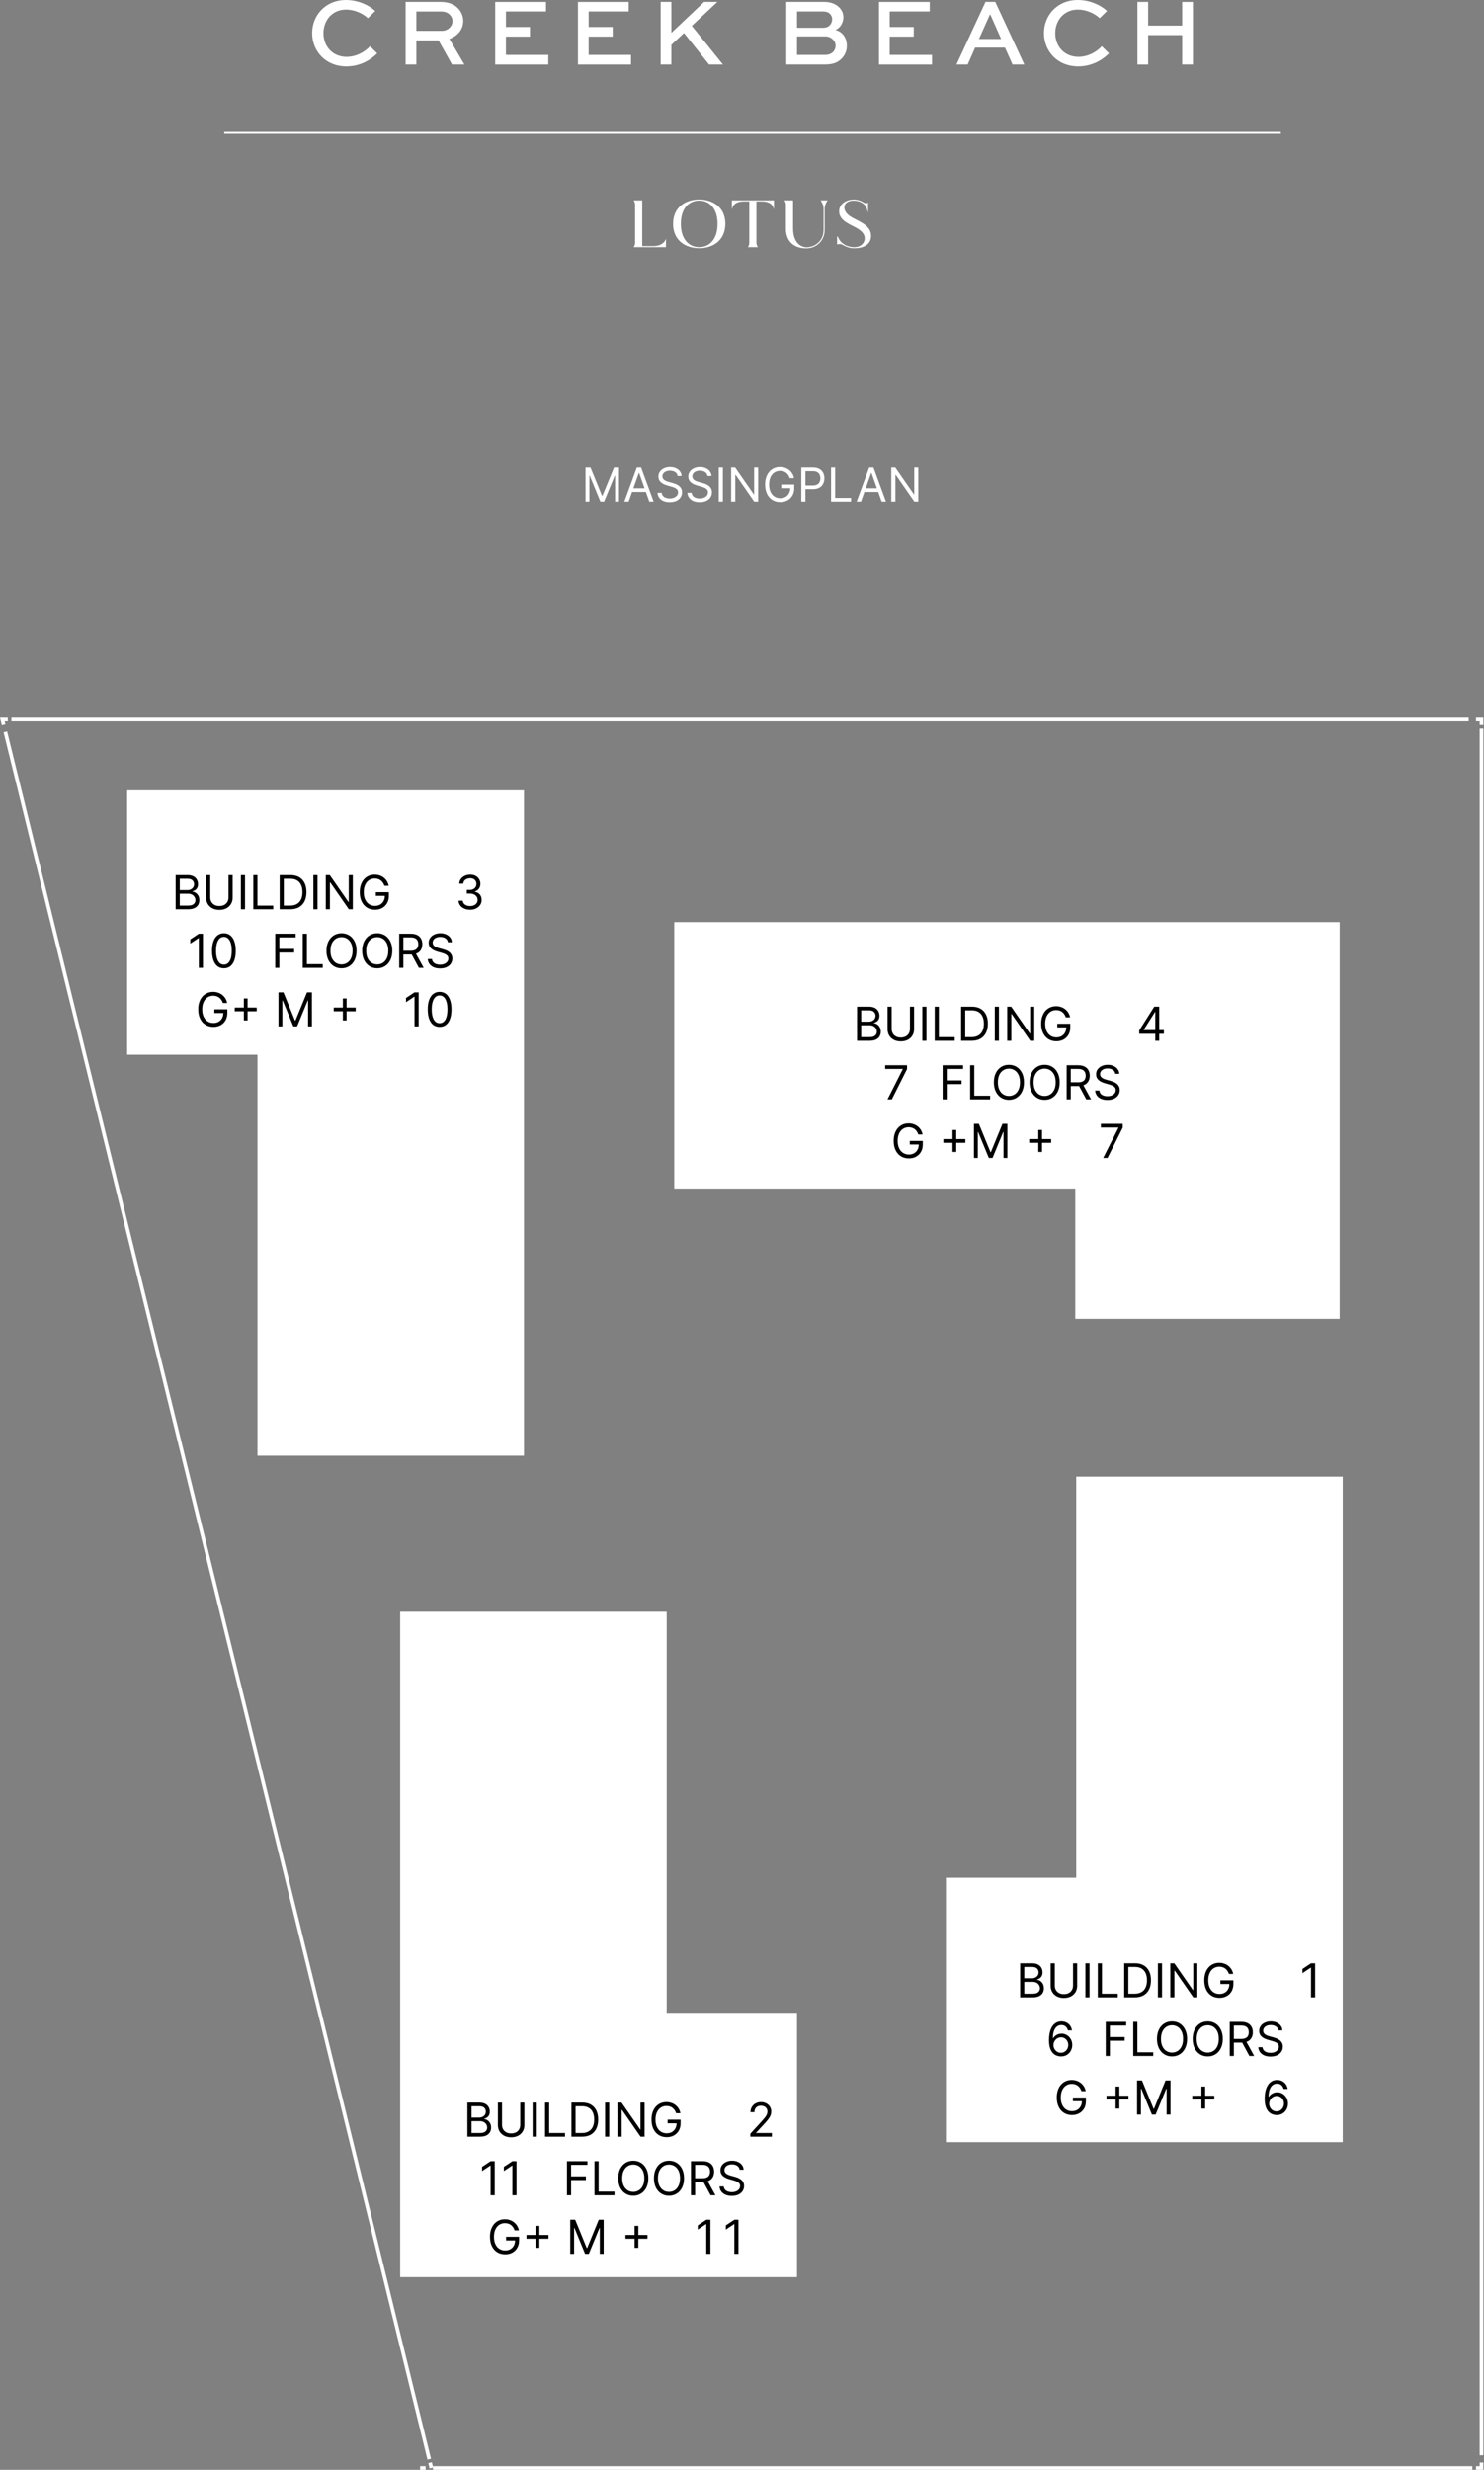 <svg xmlns="http://www.w3.org/2000/svg" width="1266" height="2107" viewBox="0 0 1266 2107" fill="none"><rect x="0" y="0" width="1266" height="2107" fill="#808080" stroke="none"/><g clip-path="url(#clip0_278_14)"><path d="M1145.48 1259.78V1827.47H806.961V1601.91H918.121V1259.78H1145.48Z" fill="white"></path><path d="M341.391 1374.98V1942.66H679.901V1717.11H568.751V1374.98H341.391Z" fill="white"></path><path d="M446.989 1241.89V674.211H108.469V899.761H219.619V1241.89H446.989Z" fill="white"></path><path d="M575.18 786.609H1142.86V1125.12H917.31V1013.97H575.18V786.609Z" fill="white"></path><path d="M369.32 2105.44H1256.04" stroke="white" stroke-width="3.11"></path><path d="M1263.84 2094.57V621.48" stroke="white" stroke-width="3.11"></path><path d="M1252.94 613.711H9.773" stroke="white" stroke-width="3.11"></path><path d="M4.57 624.262L366.17 2097.91" stroke="white" stroke-width="3.11"></path><path d="M366.907 2100.92L368.017 2105.44M6.647 613.711H1.977L3.087 618.231M1263.84 618.371V613.711H1259.17M1259.17 2105.44H1263.85V2100.78M358.387 2105.44H363.067" stroke="white" stroke-width="3.11"></path><path d="M398.726 1822.8V1793.71H408.896C410.923 1793.71 412.594 1794.06 413.911 1794.76C415.227 1795.45 416.207 1796.39 416.851 1797.56C417.495 1798.72 417.817 1800.02 417.817 1801.44C417.817 1802.69 417.594 1803.72 417.149 1804.53C416.714 1805.35 416.136 1805.99 415.416 1806.47C414.706 1806.94 413.934 1807.29 413.101 1807.52V1807.8C413.991 1807.86 414.886 1808.17 415.786 1808.74C416.685 1809.31 417.438 1810.12 418.044 1811.18C418.65 1812.24 418.953 1813.54 418.953 1815.07C418.953 1816.53 418.622 1817.84 417.959 1819.01C417.296 1820.17 416.25 1821.1 414.82 1821.78C413.39 1822.46 411.529 1822.8 409.237 1822.8H398.726ZM402.249 1819.68H409.237C411.538 1819.68 413.172 1819.23 414.138 1818.34C415.113 1817.44 415.601 1816.35 415.601 1815.07C415.601 1814.09 415.35 1813.18 414.848 1812.35C414.346 1811.5 413.631 1810.83 412.703 1810.33C411.775 1809.82 410.677 1809.56 409.408 1809.56H402.249V1819.68ZM402.249 1806.49H408.783C409.843 1806.49 410.8 1806.29 411.652 1805.87C412.514 1805.45 413.196 1804.87 413.697 1804.11C414.209 1803.35 414.464 1802.46 414.464 1801.44C414.464 1800.16 414.019 1799.07 413.129 1798.18C412.239 1797.28 410.828 1796.83 408.896 1796.83H402.249V1806.49ZM443.832 1793.71H447.355V1812.97C447.355 1814.96 446.886 1816.74 445.949 1818.3C445.021 1819.85 443.709 1821.08 442.014 1821.98C440.319 1822.87 438.33 1823.31 436.048 1823.31C433.766 1823.31 431.777 1822.87 430.082 1821.98C428.387 1821.08 427.071 1819.85 426.134 1818.3C425.205 1816.74 424.741 1814.96 424.741 1812.97V1793.71H428.264V1812.69C428.264 1814.11 428.577 1815.37 429.202 1816.48C429.827 1817.58 430.717 1818.44 431.872 1819.08C433.037 1819.7 434.429 1820.02 436.048 1820.02C437.668 1820.02 439.06 1819.7 440.224 1819.08C441.389 1818.44 442.279 1817.58 442.895 1816.48C443.52 1815.37 443.832 1814.11 443.832 1812.69V1793.71ZM457.913 1793.71V1822.8H454.39V1793.71H457.913ZM464.976 1822.8V1793.71H468.499V1819.68H482.021V1822.8H464.976ZM496.453 1822.8H487.476V1793.71H496.851C499.673 1793.71 502.088 1794.29 504.095 1795.46C506.103 1796.61 507.642 1798.27 508.712 1800.44C509.782 1802.6 510.317 1805.19 510.317 1808.2C510.317 1811.23 509.777 1813.84 508.697 1816.03C507.618 1818.2 506.046 1819.88 503.982 1821.05C501.917 1822.22 499.408 1822.8 496.453 1822.8ZM490.999 1819.68H496.226C498.631 1819.68 500.625 1819.21 502.206 1818.28C503.787 1817.36 504.966 1816.03 505.743 1814.32C506.519 1812.61 506.908 1810.57 506.908 1808.2C506.908 1805.85 506.524 1803.83 505.757 1802.13C504.99 1800.43 503.844 1799.12 502.32 1798.21C500.795 1797.29 498.896 1796.83 496.624 1796.83H490.999V1819.68ZM519.749 1793.71V1822.8H516.226V1793.71H519.749ZM549.88 1793.71V1822.8H546.471L530.619 1799.96H530.335V1822.8H526.812V1793.71H530.221L546.13 1816.61H546.414V1793.71H549.88ZM576.815 1802.8C576.503 1801.84 576.091 1800.99 575.58 1800.23C575.078 1799.46 574.476 1798.81 573.776 1798.27C573.084 1797.73 572.298 1797.32 571.418 1797.03C570.537 1796.75 569.571 1796.61 568.52 1796.61C566.796 1796.61 565.229 1797.05 563.818 1797.94C562.407 1798.83 561.285 1800.14 560.452 1801.88C559.618 1803.61 559.202 1805.74 559.202 1808.26C559.202 1810.77 559.623 1812.9 560.466 1814.63C561.309 1816.37 562.45 1817.68 563.889 1818.57C565.329 1819.46 566.948 1819.9 568.747 1819.9C570.414 1819.9 571.882 1819.55 573.151 1818.84C574.429 1818.12 575.423 1817.1 576.134 1815.8C576.853 1814.48 577.213 1812.93 577.213 1811.15L578.293 1811.38H569.543V1808.26H580.622V1811.38C580.622 1813.78 580.111 1815.86 579.088 1817.63C578.075 1819.4 576.673 1820.77 574.884 1821.75C573.103 1822.72 571.058 1823.2 568.747 1823.2C566.171 1823.2 563.908 1822.59 561.957 1821.38C560.016 1820.17 558.501 1818.44 557.412 1816.21C556.332 1813.98 555.793 1811.32 555.793 1808.26C555.793 1805.95 556.1 1803.89 556.716 1802.05C557.341 1800.2 558.222 1798.63 559.358 1797.33C560.494 1796.03 561.839 1795.04 563.392 1794.35C564.945 1793.66 566.654 1793.31 568.52 1793.31C570.054 1793.31 571.484 1793.54 572.81 1794.01C574.145 1794.46 575.333 1795.11 576.375 1795.95C577.426 1796.79 578.302 1797.79 579.003 1798.95C579.704 1800.11 580.187 1801.39 580.452 1802.8H576.815Z" fill="black"></path><path d="M640.129 1822.8V1820.24L649.731 1809.73C650.858 1808.5 651.786 1807.43 652.515 1806.52C653.244 1805.6 653.784 1804.74 654.134 1803.94C654.494 1803.12 654.674 1802.27 654.674 1801.38C654.674 1800.36 654.428 1799.47 653.935 1798.72C653.452 1797.98 652.79 1797.4 651.947 1796.99C651.104 1796.58 650.157 1796.38 649.106 1796.38C647.988 1796.38 647.013 1796.61 646.18 1797.08C645.356 1797.53 644.717 1798.17 644.262 1798.99C643.817 1799.82 643.594 1800.78 643.594 1801.89H640.242C640.242 1800.19 640.635 1798.69 641.421 1797.4C642.207 1796.12 643.277 1795.11 644.631 1794.39C645.995 1793.67 647.524 1793.31 649.219 1793.31C650.924 1793.31 652.434 1793.67 653.751 1794.39C655.067 1795.11 656.099 1796.08 656.847 1797.3C657.595 1798.53 657.969 1799.88 657.969 1801.38C657.969 1802.45 657.775 1803.5 657.387 1804.52C657.008 1805.53 656.345 1806.66 655.398 1807.91C654.461 1809.15 653.159 1810.67 651.492 1812.46L644.958 1819.45V1819.68H658.481V1822.8H640.129Z" fill="black"></path><path d="M422.051 1843.69V1872.78H418.528V1847.38H418.358L411.256 1852.1V1848.52L418.528 1843.69H422.051ZM440.645 1843.69V1872.78H437.122V1847.38H436.952L429.849 1852.1V1848.52L437.122 1843.69H440.645Z" fill="black"></path><path d="M483.695 1872.78V1843.69H501.138V1846.82H487.217V1856.64H499.831V1859.77H487.217V1872.78H483.695ZM507.171 1872.78V1843.69H510.694V1869.66H524.217V1872.78H507.171ZM553.084 1858.24C553.084 1861.3 552.53 1863.96 551.422 1866.19C550.314 1868.43 548.794 1870.15 546.862 1871.36C544.93 1872.57 542.724 1873.18 540.243 1873.18C537.762 1873.18 535.555 1872.57 533.624 1871.36C531.692 1870.15 530.172 1868.43 529.064 1866.19C527.956 1863.96 527.402 1861.3 527.402 1858.24C527.402 1855.17 527.956 1852.52 529.064 1850.28C530.172 1848.05 531.692 1846.32 533.624 1845.11C535.555 1843.9 537.762 1843.29 540.243 1843.29C542.724 1843.29 544.93 1843.9 546.862 1845.11C548.794 1846.32 550.314 1848.05 551.422 1850.28C552.53 1852.52 553.084 1855.17 553.084 1858.24ZM549.675 1858.24C549.675 1855.72 549.253 1853.59 548.411 1851.86C547.577 1850.12 546.446 1848.81 545.016 1847.92C543.595 1847.03 542.004 1846.59 540.243 1846.59C538.482 1846.59 536.886 1847.03 535.456 1847.92C534.036 1848.81 532.904 1850.12 532.061 1851.86C531.228 1853.59 530.811 1855.72 530.811 1858.24C530.811 1860.75 531.228 1862.88 532.061 1864.61C532.904 1866.35 534.036 1867.66 535.456 1868.55C536.886 1869.44 538.482 1869.88 540.243 1869.88C542.004 1869.88 543.595 1869.44 545.016 1868.55C546.446 1867.66 547.577 1866.35 548.411 1864.61C549.253 1862.88 549.675 1860.75 549.675 1858.24ZM583.553 1858.24C583.553 1861.3 582.999 1863.96 581.891 1866.19C580.783 1868.43 579.263 1870.15 577.331 1871.36C575.399 1872.57 573.193 1873.18 570.712 1873.18C568.231 1873.18 566.024 1872.57 564.092 1871.36C562.161 1870.15 560.641 1868.43 559.533 1866.19C558.425 1863.96 557.871 1861.3 557.871 1858.24C557.871 1855.17 558.425 1852.52 559.533 1850.28C560.641 1848.05 562.161 1846.32 564.092 1845.11C566.024 1843.9 568.231 1843.29 570.712 1843.29C573.193 1843.29 575.399 1843.9 577.331 1845.11C579.263 1846.32 580.783 1848.05 581.891 1850.28C582.999 1852.52 583.553 1855.17 583.553 1858.24ZM580.143 1858.24C580.143 1855.72 579.722 1853.59 578.879 1851.86C578.046 1850.12 576.914 1848.81 575.484 1847.92C574.064 1847.03 572.473 1846.59 570.712 1846.59C568.95 1846.59 567.355 1847.03 565.925 1847.92C564.504 1848.81 563.373 1850.12 562.53 1851.86C561.696 1853.59 561.28 1855.72 561.28 1858.24C561.28 1860.75 561.696 1862.88 562.53 1864.61C563.373 1866.35 564.504 1867.66 565.925 1868.55C567.355 1869.44 568.95 1869.88 570.712 1869.88C572.473 1869.88 574.064 1869.44 575.484 1868.55C576.914 1867.66 578.046 1866.35 578.879 1864.61C579.722 1862.88 580.143 1860.75 580.143 1858.24ZM589.476 1872.78V1843.69H599.305C601.578 1843.69 603.444 1844.08 604.902 1844.86C606.36 1845.62 607.44 1846.68 608.141 1848.02C608.841 1849.37 609.192 1850.9 609.192 1852.61C609.192 1854.32 608.841 1855.84 608.141 1857.17C607.44 1858.5 606.365 1859.54 604.916 1860.3C603.467 1861.04 601.616 1861.42 599.362 1861.42H591.408V1858.24H599.249C600.802 1858.24 602.052 1858.01 602.999 1857.55C603.955 1857.1 604.646 1856.46 605.072 1855.62C605.508 1854.78 605.726 1853.78 605.726 1852.61C605.726 1851.45 605.508 1850.43 605.072 1849.56C604.637 1848.69 603.941 1848.01 602.984 1847.54C602.028 1847.06 600.764 1846.82 599.192 1846.82H592.999V1872.78H589.476ZM603.169 1859.71L610.328 1872.78H606.237L599.192 1859.71H603.169ZM630.971 1850.96C630.8 1849.52 630.109 1848.41 628.897 1847.61C627.685 1846.82 626.198 1846.42 624.437 1846.42C623.149 1846.42 622.022 1846.63 621.056 1847.04C620.1 1847.46 619.352 1848.03 618.812 1848.76C618.281 1849.49 618.016 1850.32 618.016 1851.25C618.016 1852.02 618.201 1852.69 618.57 1853.25C618.949 1853.8 619.432 1854.26 620.019 1854.63C620.606 1854.99 621.222 1855.29 621.866 1855.52C622.51 1855.75 623.102 1855.93 623.641 1856.08L626.596 1856.87C627.353 1857.07 628.196 1857.35 629.124 1857.7C630.062 1858.05 630.957 1858.52 631.809 1859.13C632.671 1859.73 633.381 1860.49 633.94 1861.43C634.498 1862.37 634.778 1863.52 634.778 1864.88C634.778 1866.46 634.366 1867.88 633.542 1869.14C632.728 1870.41 631.534 1871.42 629.962 1872.17C628.4 1872.92 626.501 1873.29 624.266 1873.29C622.183 1873.29 620.379 1872.96 618.854 1872.28C617.339 1871.61 616.146 1870.67 615.275 1869.47C614.413 1868.27 613.925 1866.87 613.812 1865.28H617.448C617.543 1866.38 617.912 1867.29 618.556 1868.01C619.21 1868.72 620.033 1869.25 621.028 1869.6C622.031 1869.94 623.111 1870.11 624.266 1870.11C625.611 1870.11 626.818 1869.89 627.888 1869.46C628.959 1869.01 629.806 1868.4 630.431 1867.61C631.056 1866.82 631.369 1865.89 631.369 1864.83C631.369 1863.86 631.099 1863.07 630.559 1862.47C630.019 1861.86 629.309 1861.37 628.428 1860.99C627.548 1860.61 626.596 1860.28 625.573 1860L621.994 1858.97C619.721 1858.32 617.922 1857.39 616.596 1856.18C615.27 1854.96 614.607 1853.38 614.607 1851.42C614.607 1849.79 615.048 1848.37 615.928 1847.16C616.818 1845.93 618.012 1844.99 619.508 1844.32C621.013 1843.63 622.694 1843.29 624.55 1843.29C626.425 1843.29 628.092 1843.63 629.55 1844.3C631.009 1844.96 632.164 1845.87 633.016 1847.03C633.878 1848.18 634.333 1849.5 634.38 1850.96H630.971Z" fill="black"></path><path d="M439.018 1902.76C438.706 1901.81 438.294 1900.95 437.783 1900.19C437.281 1899.42 436.679 1898.77 435.979 1898.23C435.287 1897.69 434.501 1897.28 433.621 1896.99C432.74 1896.71 431.774 1896.57 430.723 1896.57C429 1896.57 427.432 1897.01 426.021 1897.9C424.61 1898.79 423.488 1900.11 422.655 1901.84C421.821 1903.57 421.405 1905.7 421.405 1908.22C421.405 1910.74 421.826 1912.86 422.669 1914.59C423.512 1916.33 424.653 1917.64 426.092 1918.53C427.532 1919.42 429.151 1919.86 430.95 1919.86C432.617 1919.86 434.085 1919.51 435.354 1918.8C436.632 1918.08 437.626 1917.07 438.337 1915.76C439.056 1914.44 439.416 1912.89 439.416 1911.11L440.496 1911.34H431.746V1908.22H442.825V1911.34C442.825 1913.74 442.314 1915.82 441.291 1917.59C440.278 1919.36 438.876 1920.74 437.087 1921.71C435.306 1922.68 433.261 1923.16 430.95 1923.16C428.375 1923.16 426.111 1922.55 424.161 1921.34C422.219 1920.13 420.704 1918.41 419.615 1916.17C418.536 1913.94 417.996 1911.28 417.996 1908.22C417.996 1905.92 418.304 1903.85 418.919 1902.01C419.544 1900.16 420.425 1898.59 421.561 1897.29C422.697 1896 424.042 1895 425.595 1894.31C427.148 1893.62 428.857 1893.27 430.723 1893.27C432.257 1893.27 433.687 1893.51 435.013 1893.97C436.348 1894.42 437.536 1895.07 438.578 1895.92C439.629 1896.75 440.505 1897.75 441.206 1898.91C441.907 1900.07 442.39 1901.35 442.655 1902.76H439.018ZM456.927 1917.65V1898.9H460.109V1917.65H456.927ZM449.143 1909.86V1906.68H467.893V1909.86H449.143ZM486.476 1893.67H490.68L500.567 1917.82H500.908L510.794 1893.67H514.999V1922.76H511.703V1900.66H511.419L502.328 1922.76H499.146L490.055 1900.66H489.771V1922.76H486.476V1893.67ZM541.38 1917.65V1898.9H544.562V1917.65H541.38ZM533.596 1909.86V1906.68H552.346V1909.86H533.596Z" fill="black"></path><path d="M606.051 1893.67V1922.76H602.528V1897.36H602.358L595.256 1902.08V1898.5L602.528 1893.67H606.051Z" fill="black"></path><path d="M629.989 1893.67V1922.76H626.466V1897.36H626.295L619.193 1902.08V1898.5L626.466 1893.67H629.989Z" fill="black"></path><path d="M870.296 1703.98V1674.89H880.467C882.493 1674.89 884.165 1675.24 885.481 1675.94C886.797 1676.63 887.777 1677.56 888.421 1678.74C889.065 1679.9 889.387 1681.2 889.387 1682.62C889.387 1683.87 889.165 1684.9 888.719 1685.71C888.284 1686.53 887.706 1687.17 886.987 1687.65C886.276 1688.12 885.504 1688.47 884.671 1688.7V1688.98C885.561 1689.04 886.456 1689.35 887.356 1689.92C888.255 1690.49 889.008 1691.3 889.614 1692.36C890.22 1693.42 890.523 1694.72 890.523 1696.25C890.523 1697.71 890.192 1699.02 889.529 1700.19C888.866 1701.35 887.82 1702.28 886.39 1702.96C884.96 1703.64 883.099 1703.98 880.808 1703.98H870.296ZM873.819 1700.86H880.808C883.109 1700.86 884.742 1700.41 885.708 1699.52C886.683 1698.62 887.171 1697.53 887.171 1696.25C887.171 1695.27 886.92 1694.36 886.418 1693.53C885.916 1692.68 885.201 1692.01 884.273 1691.51C883.345 1691 882.247 1690.74 880.978 1690.74H873.819V1700.86ZM873.819 1687.67H880.353C881.414 1687.67 882.37 1687.47 883.222 1687.05C884.084 1686.63 884.766 1686.04 885.268 1685.29C885.779 1684.53 886.035 1683.64 886.035 1682.62C886.035 1681.34 885.59 1680.25 884.7 1679.36C883.809 1678.46 882.398 1678.01 880.467 1678.01H873.819V1687.67ZM915.403 1674.89H918.925V1694.15C918.925 1696.14 918.457 1697.92 917.519 1699.48C916.591 1701.03 915.28 1702.26 913.585 1703.16C911.889 1704.05 909.901 1704.49 907.619 1704.49C905.336 1704.49 903.348 1704.05 901.653 1703.16C899.958 1702.26 898.641 1701.03 897.704 1699.48C896.776 1697.92 896.312 1696.14 896.312 1694.15V1674.89H899.835V1693.87C899.835 1695.29 900.147 1696.55 900.772 1697.66C901.397 1698.76 902.287 1699.62 903.442 1700.26C904.607 1700.88 905.999 1701.2 907.619 1701.2C909.238 1701.2 910.63 1700.88 911.795 1700.26C912.96 1699.62 913.85 1698.76 914.465 1697.66C915.09 1696.55 915.403 1695.29 915.403 1693.87V1674.89ZM929.483 1674.89V1703.98H925.96V1674.89H929.483ZM936.546 1703.98V1674.89H940.069V1700.86H953.592V1703.98H936.546ZM968.023 1703.98H959.046V1674.89H968.421C971.243 1674.89 973.658 1675.47 975.665 1676.64C977.673 1677.79 979.212 1679.45 980.282 1681.62C981.352 1683.78 981.887 1686.37 981.887 1689.38C981.887 1692.41 981.347 1695.02 980.268 1697.2C979.188 1699.38 977.616 1701.06 975.552 1702.23C973.487 1703.4 970.978 1703.98 968.023 1703.98ZM962.569 1700.86H967.796C970.201 1700.86 972.195 1700.39 973.776 1699.46C975.358 1698.54 976.537 1697.21 977.313 1695.5C978.09 1693.79 978.478 1691.75 978.478 1689.38C978.478 1687.03 978.094 1685.01 977.327 1683.31C976.56 1681.61 975.415 1680.3 973.89 1679.39C972.365 1678.47 970.467 1678.01 968.194 1678.01H962.569V1700.86ZM991.319 1674.89V1703.98H987.796V1674.89H991.319ZM1021.45 1674.89V1703.98H1018.04L1002.19 1681.14H1001.9V1703.98H998.382V1674.89H1001.79L1017.7 1697.79H1017.98V1674.89H1021.45ZM1048.39 1683.98C1048.07 1683.02 1047.66 1682.17 1047.15 1681.41C1046.65 1680.64 1046.05 1679.99 1045.35 1679.45C1044.65 1678.91 1043.87 1678.5 1042.99 1678.21C1042.11 1677.93 1041.14 1677.79 1040.09 1677.79C1038.37 1677.79 1036.8 1678.23 1035.39 1679.12C1033.98 1680.01 1032.86 1681.32 1032.02 1683.06C1031.19 1684.79 1030.77 1686.92 1030.77 1689.44C1030.77 1691.95 1031.19 1694.08 1032.04 1695.81C1032.88 1697.55 1034.02 1698.86 1035.46 1699.75C1036.9 1700.64 1038.52 1701.08 1040.32 1701.08C1041.98 1701.08 1043.45 1700.73 1044.72 1700.02C1046 1699.3 1046.99 1698.28 1047.7 1696.98C1048.42 1695.66 1048.78 1694.11 1048.78 1692.33L1049.86 1692.56H1041.11V1689.44H1052.19V1692.56C1052.19 1694.96 1051.68 1697.04 1050.66 1698.81C1049.65 1700.58 1048.24 1701.95 1046.45 1702.93C1044.67 1703.9 1042.63 1704.38 1040.32 1704.38C1037.74 1704.38 1035.48 1703.77 1033.53 1702.56C1031.59 1701.35 1030.07 1699.62 1028.98 1697.39C1027.9 1695.15 1027.36 1692.5 1027.36 1689.44C1027.36 1687.13 1027.67 1685.06 1028.29 1683.23C1028.91 1681.38 1029.79 1679.81 1030.93 1678.51C1032.06 1677.21 1033.41 1676.22 1034.96 1675.53C1036.52 1674.84 1038.22 1674.49 1040.09 1674.49C1041.62 1674.49 1043.05 1674.72 1044.38 1675.19C1045.72 1675.64 1046.9 1676.29 1047.95 1677.13C1049 1677.97 1049.87 1678.97 1050.57 1680.13C1051.27 1681.29 1051.76 1682.57 1052.02 1683.98H1048.39Z" fill="black"></path><path d="M1121.93 1674.89V1703.98H1118.4V1678.58H1118.23L1111.13 1683.3V1679.72L1118.4 1674.89H1121.93Z" fill="black"></path><path d="M905.022 1754.36C903.829 1754.34 902.636 1754.11 901.442 1753.68C900.249 1753.24 899.16 1752.51 898.175 1751.48C897.191 1750.43 896.4 1749.03 895.803 1747.26C895.207 1745.48 894.908 1743.24 894.908 1740.55C894.908 1737.98 895.15 1735.69 895.633 1733.71C896.116 1731.71 896.817 1730.03 897.735 1728.66C898.654 1727.29 899.762 1726.25 901.059 1725.54C902.366 1724.83 903.838 1724.47 905.477 1724.47C907.105 1724.47 908.554 1724.8 909.823 1725.45C911.102 1726.1 912.143 1727 912.948 1728.15C913.753 1729.31 914.274 1730.64 914.511 1732.14H911.045C910.723 1730.84 910.098 1729.75 909.17 1728.89C908.242 1728.03 907.011 1727.6 905.477 1727.6C903.223 1727.6 901.447 1728.58 900.15 1730.54C898.862 1732.5 898.213 1735.25 898.204 1738.79H898.431C898.961 1737.99 899.591 1737.3 900.32 1736.73C901.059 1736.15 901.873 1735.71 902.763 1735.4C903.654 1735.08 904.596 1734.93 905.59 1734.93C907.257 1734.93 908.781 1735.34 910.164 1736.18C911.547 1737 912.655 1738.14 913.488 1739.6C914.321 1741.05 914.738 1742.71 914.738 1744.59C914.738 1746.39 914.335 1748.03 913.531 1749.53C912.726 1751.02 911.594 1752.2 910.136 1753.08C908.687 1753.95 906.982 1754.38 905.022 1754.36ZM905.022 1751.23C906.215 1751.23 907.285 1750.94 908.232 1750.34C909.189 1749.74 909.942 1748.94 910.491 1747.94C911.049 1746.93 911.329 1745.82 911.329 1744.59C911.329 1743.38 911.059 1742.29 910.519 1741.3C909.989 1740.31 909.255 1739.52 908.317 1738.93C907.389 1738.35 906.329 1738.05 905.136 1738.05C904.236 1738.05 903.398 1738.23 902.621 1738.59C901.845 1738.94 901.163 1739.42 900.576 1740.04C899.998 1740.66 899.544 1741.36 899.212 1742.16C898.881 1742.94 898.715 1743.77 898.715 1744.64C898.715 1745.8 898.985 1746.88 899.525 1747.88C900.074 1748.89 900.822 1749.69 901.769 1750.31C902.726 1750.93 903.81 1751.23 905.022 1751.23Z" fill="black"></path><path d="M943.296 1753.96V1724.87H960.739V1728H946.819V1737.82H959.433V1740.95H946.819V1753.96H943.296ZM966.773 1753.96V1724.87H970.295V1750.84H983.818V1753.96H966.773ZM1012.69 1739.42C1012.69 1742.48 1012.13 1745.14 1011.02 1747.37C1009.92 1749.6 1008.4 1751.33 1006.46 1752.54C1004.53 1753.75 1002.33 1754.36 999.844 1754.36C997.363 1754.36 995.157 1753.75 993.225 1752.54C991.293 1751.33 989.773 1749.6 988.665 1747.37C987.558 1745.14 987.004 1742.48 987.004 1739.42C987.004 1736.35 987.558 1733.7 988.665 1731.46C989.773 1729.23 991.293 1727.5 993.225 1726.29C995.157 1725.08 997.363 1724.47 999.844 1724.47C1002.33 1724.47 1004.53 1725.08 1006.46 1726.29C1008.4 1727.5 1009.92 1729.23 1011.02 1731.46C1012.13 1733.7 1012.69 1736.35 1012.69 1739.42ZM1009.28 1739.42C1009.28 1736.9 1008.85 1734.77 1008.01 1733.04C1007.18 1731.3 1006.05 1729.99 1004.62 1729.1C1003.2 1728.21 1001.61 1727.77 999.844 1727.77C998.083 1727.77 996.487 1728.21 995.058 1729.1C993.637 1729.99 992.505 1731.3 991.663 1733.04C990.829 1734.77 990.413 1736.9 990.413 1739.42C990.413 1741.93 990.829 1744.06 991.663 1745.79C992.505 1747.53 993.637 1748.84 995.058 1749.73C996.487 1750.62 998.083 1751.06 999.844 1751.06C1001.61 1751.06 1003.2 1750.62 1004.62 1749.73C1006.05 1748.84 1007.18 1747.53 1008.01 1745.79C1008.85 1744.06 1009.28 1741.93 1009.28 1739.42ZM1043.15 1739.42C1043.15 1742.48 1042.6 1745.14 1041.49 1747.37C1040.38 1749.6 1038.86 1751.33 1036.93 1752.54C1035 1753.75 1032.79 1754.36 1030.31 1754.36C1027.83 1754.36 1025.63 1753.75 1023.69 1752.54C1021.76 1751.33 1020.24 1749.6 1019.13 1747.37C1018.03 1745.14 1017.47 1742.48 1017.47 1739.42C1017.47 1736.35 1018.03 1733.7 1019.13 1731.46C1020.24 1729.23 1021.76 1727.5 1023.69 1726.29C1025.63 1725.08 1027.83 1724.47 1030.31 1724.47C1032.79 1724.47 1035 1725.08 1036.93 1726.29C1038.86 1727.5 1040.38 1729.23 1041.49 1731.46C1042.6 1733.7 1043.15 1736.35 1043.15 1739.42ZM1039.75 1739.42C1039.75 1736.9 1039.32 1734.77 1038.48 1733.04C1037.65 1731.3 1036.52 1729.99 1035.09 1729.1C1033.67 1728.21 1032.07 1727.77 1030.31 1727.77C1028.55 1727.77 1026.96 1728.21 1025.53 1729.1C1024.11 1729.99 1022.97 1731.3 1022.13 1733.04C1021.3 1734.77 1020.88 1736.9 1020.88 1739.42C1020.88 1741.93 1021.3 1744.06 1022.13 1745.79C1022.97 1747.53 1024.11 1748.84 1025.53 1749.73C1026.96 1750.62 1028.55 1751.06 1030.31 1751.06C1032.07 1751.06 1033.67 1750.62 1035.09 1749.73C1036.52 1748.84 1037.65 1747.53 1038.48 1745.79C1039.32 1744.06 1039.75 1741.93 1039.75 1739.42ZM1049.08 1753.96V1724.87H1058.91C1061.18 1724.87 1063.05 1725.26 1064.5 1726.03C1065.96 1726.8 1067.04 1727.86 1067.74 1729.2C1068.44 1730.55 1068.79 1732.08 1068.79 1733.79C1068.79 1735.5 1068.44 1737.02 1067.74 1738.35C1067.04 1739.68 1065.97 1740.72 1064.52 1741.48C1063.07 1742.22 1061.22 1742.6 1058.96 1742.6H1051.01V1739.42H1058.85C1060.4 1739.42 1061.65 1739.19 1062.6 1738.73C1063.56 1738.28 1064.25 1737.64 1064.67 1736.8C1065.11 1735.96 1065.33 1734.96 1065.33 1733.79C1065.33 1732.63 1065.11 1731.61 1064.67 1730.74C1064.24 1729.87 1063.54 1729.19 1062.59 1728.72C1061.63 1728.24 1060.37 1728 1058.79 1728H1052.6V1753.96H1049.08ZM1062.77 1740.89L1069.93 1753.96H1065.84L1058.79 1740.89H1062.77ZM1090.57 1732.14C1090.4 1730.7 1089.71 1729.59 1088.5 1728.79C1087.29 1728 1085.8 1727.6 1084.04 1727.6C1082.75 1727.6 1081.62 1727.81 1080.66 1728.22C1079.7 1728.64 1078.95 1729.21 1078.41 1729.94C1077.88 1730.67 1077.62 1731.5 1077.62 1732.43C1077.62 1733.2 1077.8 1733.87 1078.17 1734.43C1078.55 1734.98 1079.03 1735.44 1079.62 1735.81C1080.21 1736.17 1080.82 1736.47 1081.47 1736.7C1082.11 1736.93 1082.7 1737.11 1083.24 1737.26L1086.2 1738.05C1086.96 1738.25 1087.8 1738.53 1088.73 1738.88C1089.66 1739.23 1090.56 1739.7 1091.41 1740.31C1092.27 1740.91 1092.98 1741.67 1093.54 1742.61C1094.1 1743.55 1094.38 1744.7 1094.38 1746.06C1094.38 1747.64 1093.97 1749.06 1093.14 1750.32C1092.33 1751.59 1091.14 1752.6 1089.56 1753.35C1088 1754.1 1086.1 1754.47 1083.87 1754.47C1081.78 1754.47 1079.98 1754.14 1078.46 1753.46C1076.94 1752.79 1075.75 1751.85 1074.88 1750.65C1074.01 1749.45 1073.53 1748.05 1073.41 1746.46H1077.05C1077.14 1747.56 1077.51 1748.47 1078.16 1749.19C1078.81 1749.9 1079.63 1750.43 1080.63 1750.78C1081.63 1751.12 1082.71 1751.29 1083.87 1751.29C1085.21 1751.29 1086.42 1751.07 1087.49 1750.64C1088.56 1750.19 1089.41 1749.58 1090.03 1748.79C1090.66 1748 1090.97 1747.07 1090.97 1746.01C1090.97 1745.04 1090.7 1744.25 1090.16 1743.65C1089.62 1743.04 1088.91 1742.55 1088.03 1742.17C1087.15 1741.79 1086.2 1741.46 1085.17 1741.18L1081.6 1740.15C1079.32 1739.5 1077.52 1738.57 1076.2 1737.36C1074.87 1736.14 1074.21 1734.56 1074.21 1732.6C1074.21 1730.97 1074.65 1729.55 1075.53 1728.34C1076.42 1727.11 1077.61 1726.17 1079.11 1725.5C1080.62 1724.81 1082.3 1724.47 1084.15 1724.47C1086.03 1724.47 1087.69 1724.81 1089.15 1725.48C1090.61 1726.14 1091.77 1727.05 1092.62 1728.21C1093.48 1729.36 1093.93 1730.67 1093.98 1732.14H1090.57Z" fill="black"></path><path d="M922.565 1783.94C922.253 1782.98 921.841 1782.13 921.33 1781.37C920.828 1780.6 920.226 1779.95 919.526 1779.41C918.834 1778.87 918.048 1778.46 917.168 1778.17C916.287 1777.89 915.321 1777.75 914.27 1777.75C912.546 1777.75 910.979 1778.19 909.568 1779.08C908.157 1779.97 907.035 1781.29 906.202 1783.02C905.368 1784.75 904.952 1786.88 904.952 1789.4C904.952 1791.91 905.373 1794.04 906.216 1795.77C907.059 1797.51 908.2 1798.82 909.639 1799.71C911.079 1800.6 912.698 1801.04 914.497 1801.04C916.164 1801.04 917.632 1800.69 918.901 1799.98C920.179 1799.26 921.173 1798.25 921.884 1796.94C922.603 1795.62 922.963 1794.07 922.963 1792.29L924.043 1792.52H915.293V1789.4H926.372V1792.52C926.372 1794.92 925.861 1797 924.838 1798.77C923.825 1800.54 922.423 1801.91 920.634 1802.89C918.853 1803.86 916.808 1804.34 914.497 1804.34C911.921 1804.34 909.658 1803.73 907.707 1802.52C905.766 1801.31 904.251 1799.59 903.162 1797.35C902.082 1795.12 901.543 1792.46 901.543 1789.4C901.543 1787.09 901.85 1785.03 902.466 1783.19C903.091 1781.34 903.972 1779.77 905.108 1778.47C906.244 1777.18 907.589 1776.18 909.142 1775.49C910.695 1774.8 912.404 1774.45 914.27 1774.45C915.804 1774.45 917.234 1774.68 918.56 1775.15C919.895 1775.6 921.083 1776.25 922.125 1777.09C923.176 1777.93 924.052 1778.93 924.753 1780.09C925.454 1781.25 925.937 1782.53 926.202 1783.94H922.565ZM951.724 1798.83V1780.08H954.906V1798.83H951.724ZM943.94 1791.04V1787.86H962.69V1791.04H943.94ZM970.023 1774.85H974.227L984.114 1799H984.455L994.341 1774.85H998.545V1803.94H995.25V1781.84H994.966L985.875 1803.94H982.693L973.602 1781.84H973.318V1803.94H970.023V1774.85ZM1024.93 1798.83V1780.08H1028.11V1798.83H1024.93ZM1017.14 1791.04V1787.86H1035.89V1791.04H1017.14Z" fill="black"></path><path d="M1089.02 1804.34C1087.83 1804.32 1086.64 1804.09 1085.44 1803.66C1084.25 1803.22 1083.16 1802.49 1082.18 1801.46C1081.19 1800.41 1080.4 1799.01 1079.8 1797.24C1079.21 1795.46 1078.91 1793.22 1078.91 1790.53C1078.91 1787.96 1079.15 1785.67 1079.63 1783.69C1080.12 1781.69 1080.82 1780.01 1081.74 1778.64C1082.65 1777.27 1083.76 1776.23 1085.06 1775.52C1086.37 1774.81 1087.84 1774.45 1089.48 1774.45C1091.11 1774.45 1092.55 1774.78 1093.82 1775.43C1095.1 1776.08 1096.14 1776.98 1096.95 1778.13C1097.75 1779.29 1098.27 1780.62 1098.51 1782.12H1095.04C1094.72 1780.82 1094.1 1779.73 1093.17 1778.87C1092.24 1778.01 1091.01 1777.58 1089.48 1777.58C1087.22 1777.58 1085.45 1778.56 1084.15 1780.52C1082.86 1782.48 1082.21 1785.23 1082.2 1788.77H1082.43C1082.96 1787.97 1083.59 1787.28 1084.32 1786.71C1085.06 1786.13 1085.87 1785.69 1086.76 1785.38C1087.65 1785.06 1088.6 1784.91 1089.59 1784.91C1091.26 1784.91 1092.78 1785.32 1094.16 1786.16C1095.55 1786.98 1096.65 1788.12 1097.49 1789.58C1098.32 1791.03 1098.74 1792.69 1098.74 1794.57C1098.74 1796.37 1098.34 1798.01 1097.53 1799.51C1096.73 1801 1095.59 1802.18 1094.14 1803.06C1092.69 1803.93 1090.98 1804.36 1089.02 1804.34ZM1089.02 1801.21C1090.22 1801.21 1091.29 1800.92 1092.23 1800.32C1093.19 1799.72 1093.94 1798.92 1094.49 1797.92C1095.05 1796.91 1095.33 1795.8 1095.33 1794.57C1095.33 1793.36 1095.06 1792.27 1094.52 1791.29C1093.99 1790.29 1093.25 1789.5 1092.32 1788.91C1091.39 1788.33 1090.33 1788.03 1089.14 1788.03C1088.24 1788.03 1087.4 1788.21 1086.62 1788.57C1085.84 1788.92 1085.16 1789.41 1084.58 1790.02C1084 1790.64 1083.54 1791.34 1083.21 1792.14C1082.88 1792.92 1082.72 1793.75 1082.72 1794.62C1082.72 1795.78 1082.99 1796.86 1083.52 1797.86C1084.07 1798.87 1084.82 1799.68 1085.77 1800.29C1086.73 1800.91 1087.81 1801.21 1089.02 1801.21Z" fill="black"></path><path d="M149.835 775.648V746.558H160.006C162.032 746.558 163.704 746.908 165.02 747.609C166.336 748.3 167.316 749.233 167.96 750.407C168.604 751.572 168.926 752.864 168.926 754.285C168.926 755.535 168.704 756.567 168.259 757.381C167.823 758.196 167.245 758.84 166.526 759.313C165.815 759.787 165.044 760.137 164.21 760.364V760.648C165.1 760.705 165.995 761.018 166.895 761.586C167.795 762.154 168.547 762.969 169.153 764.029C169.759 765.09 170.062 766.387 170.062 767.921C170.062 769.379 169.731 770.691 169.068 771.856C168.405 773.021 167.359 773.944 165.929 774.626C164.499 775.308 162.638 775.648 160.347 775.648H149.835ZM153.358 772.523H160.347C162.648 772.523 164.281 772.078 165.247 771.188C166.223 770.289 166.71 769.2 166.71 767.921C166.71 766.936 166.459 766.027 165.957 765.194C165.455 764.351 164.741 763.679 163.812 763.177C162.884 762.665 161.786 762.41 160.517 762.41H153.358V772.523ZM153.358 759.342H159.892C160.953 759.342 161.909 759.133 162.761 758.717C163.623 758.3 164.305 757.713 164.807 756.955C165.318 756.198 165.574 755.308 165.574 754.285C165.574 753.006 165.129 751.922 164.239 751.032C163.348 750.132 161.938 749.683 160.006 749.683H153.358V759.342ZM194.942 746.558H198.464V765.819C198.464 767.808 197.996 769.583 197.058 771.146C196.13 772.699 194.819 773.925 193.124 774.825C191.429 775.715 189.44 776.16 187.158 776.16C184.875 776.16 182.887 775.715 181.192 774.825C179.497 773.925 178.18 772.699 177.243 771.146C176.315 769.583 175.851 767.808 175.851 765.819V746.558H179.374V765.535C179.374 766.955 179.686 768.219 180.311 769.327C180.936 770.426 181.826 771.292 182.982 771.927C184.146 772.552 185.538 772.864 187.158 772.864C188.777 772.864 190.169 772.552 191.334 771.927C192.499 771.292 193.389 770.426 194.004 769.327C194.629 768.219 194.942 766.955 194.942 765.535V746.558ZM209.022 746.558V775.648H205.499V746.558H209.022ZM216.085 775.648V746.558H219.608V772.523H233.131V775.648H216.085ZM247.562 775.648H238.585V746.558H247.96C250.782 746.558 253.197 747.14 255.205 748.305C257.212 749.46 258.751 751.122 259.821 753.29C260.891 755.45 261.426 758.035 261.426 761.046C261.426 764.076 260.886 766.685 259.807 768.873C258.727 771.051 257.155 772.727 255.091 773.901C253.027 775.066 250.517 775.648 247.562 775.648ZM242.108 772.523H247.335C249.741 772.523 251.734 772.059 253.315 771.131C254.897 770.203 256.076 768.882 256.852 767.168C257.629 765.454 258.017 763.414 258.017 761.046C258.017 758.698 257.634 756.676 256.866 754.981C256.099 753.276 254.954 751.969 253.429 751.06C251.904 750.142 250.006 749.683 247.733 749.683H242.108V772.523ZM270.858 746.558V775.648H267.335V746.558H270.858ZM300.989 746.558V775.648H297.58L281.728 752.808H281.444V775.648H277.921V746.558H281.33L297.239 769.455H297.523V746.558H300.989ZM327.925 755.648C327.612 754.692 327.2 753.835 326.689 753.077C326.187 752.31 325.586 751.657 324.885 751.117C324.194 750.577 323.408 750.165 322.527 749.881C321.646 749.597 320.68 749.455 319.629 749.455C317.906 749.455 316.339 749.9 314.928 750.79C313.517 751.681 312.394 752.992 311.561 754.725C310.728 756.458 310.311 758.584 310.311 761.103C310.311 763.622 310.732 765.748 311.575 767.481C312.418 769.214 313.559 770.525 314.999 771.415C316.438 772.306 318.057 772.751 319.857 772.751C321.523 772.751 322.991 772.396 324.26 771.685C325.538 770.966 326.533 769.952 327.243 768.646C327.963 767.329 328.322 765.781 328.322 764.001L329.402 764.228H320.652V761.103H331.732V764.228C331.732 766.624 331.22 768.707 330.197 770.478C329.184 772.249 327.783 773.622 325.993 774.597C324.213 775.563 322.167 776.046 319.857 776.046C317.281 776.046 315.018 775.44 313.067 774.228C311.125 773.016 309.61 771.292 308.521 769.058C307.442 766.823 306.902 764.171 306.902 761.103C306.902 758.802 307.21 756.733 307.825 754.896C308.45 753.049 309.331 751.477 310.467 750.18C311.604 748.882 312.948 747.888 314.501 747.197C316.054 746.505 317.764 746.16 319.629 746.16C321.163 746.16 322.593 746.392 323.919 746.856C325.254 747.31 326.443 747.959 327.484 748.802C328.536 749.635 329.411 750.634 330.112 751.799C330.813 752.954 331.296 754.237 331.561 755.648H327.925Z" fill="black"></path><path d="M401.067 776.046C399.192 776.046 397.521 775.724 396.053 775.08C394.595 774.436 393.435 773.541 392.573 772.396C391.721 771.24 391.257 769.9 391.181 768.376H394.761C394.836 769.313 395.158 770.123 395.727 770.805C396.295 771.477 397.038 771.998 397.957 772.367C398.875 772.737 399.893 772.921 401.011 772.921C402.261 772.921 403.369 772.703 404.335 772.268C405.3 771.832 406.058 771.226 406.607 770.45C407.156 769.673 407.431 768.773 407.431 767.751C407.431 766.681 407.166 765.738 406.636 764.924C406.105 764.1 405.329 763.456 404.306 762.992C403.283 762.528 402.033 762.296 400.556 762.296H398.227V759.171H400.556C401.711 759.171 402.725 758.963 403.596 758.546C404.477 758.129 405.163 757.542 405.656 756.785C406.157 756.027 406.408 755.137 406.408 754.114C406.408 753.129 406.191 752.272 405.755 751.543C405.319 750.814 404.704 750.246 403.908 749.839C403.122 749.432 402.194 749.228 401.124 749.228C400.121 749.228 399.174 749.413 398.283 749.782C397.403 750.142 396.683 750.667 396.124 751.359C395.566 752.04 395.263 752.864 395.215 753.83H391.806C391.863 752.306 392.322 750.97 393.184 749.825C394.046 748.669 395.173 747.77 396.565 747.126C397.966 746.482 399.505 746.16 401.181 746.16C402.98 746.16 404.524 746.524 405.812 747.254C407.1 747.973 408.089 748.925 408.781 750.109C409.472 751.292 409.817 752.571 409.817 753.944C409.817 755.582 409.387 756.979 408.525 758.134C407.673 759.29 406.513 760.09 405.045 760.535V760.762C406.882 761.065 408.317 761.846 409.349 763.106C410.381 764.356 410.897 765.904 410.897 767.751C410.897 769.332 410.466 770.753 409.604 772.012C408.752 773.262 407.587 774.247 406.11 774.967C404.633 775.686 402.952 776.046 401.067 776.046Z" fill="black"></path><path d="M173.145 796.538V825.629H169.622V800.231H169.452L162.349 804.947V801.368L169.622 796.538H173.145ZM191 826.027C188.86 826.027 187.037 825.444 185.531 824.279C184.026 823.105 182.875 821.405 182.08 819.18C181.284 816.945 180.886 814.246 180.886 811.083C180.886 807.94 181.284 805.255 182.08 803.029C182.884 800.795 184.04 799.09 185.545 797.916C187.061 796.732 188.879 796.14 191 796.14C193.121 796.14 194.935 796.732 196.44 797.916C197.955 799.09 199.111 800.795 199.906 803.029C200.711 805.255 201.114 807.94 201.114 811.083C201.114 814.246 200.716 816.945 199.92 819.18C199.125 821.405 197.974 823.105 196.469 824.279C194.963 825.444 193.14 826.027 191 826.027ZM191 822.902C193.121 822.902 194.769 821.879 195.943 819.833C197.117 817.788 197.705 814.871 197.705 811.083C197.705 808.565 197.435 806.42 196.895 804.649C196.365 802.878 195.598 801.529 194.594 800.6C193.599 799.672 192.402 799.208 191 799.208C188.898 799.208 187.255 800.245 186.071 802.319C184.887 804.384 184.295 807.305 184.295 811.083C184.295 813.602 184.561 815.743 185.091 817.504C185.621 819.265 186.384 820.605 187.378 821.524C188.382 822.442 189.589 822.902 191 822.902Z" fill="black"></path><path d="M234.796 825.629V796.538H252.239V799.663H238.319V809.493H250.933V812.618H238.319V825.629H234.796ZM258.273 825.629V796.538H261.795V822.504H275.318V825.629H258.273ZM304.185 811.083C304.185 814.152 303.631 816.803 302.523 819.038C301.415 821.273 299.896 822.996 297.964 824.208C296.032 825.421 293.826 826.027 291.344 826.027C288.863 826.027 286.657 825.421 284.725 824.208C282.793 822.996 281.273 821.273 280.165 819.038C279.058 816.803 278.504 814.152 278.504 811.083C278.504 808.015 279.058 805.364 280.165 803.129C281.273 800.894 282.793 799.171 284.725 797.958C286.657 796.746 288.863 796.14 291.344 796.14C293.826 796.14 296.032 796.746 297.964 797.958C299.896 799.171 301.415 800.894 302.523 803.129C303.631 805.364 304.185 808.015 304.185 811.083ZM300.776 811.083C300.776 808.565 300.355 806.439 299.512 804.706C298.679 802.973 297.547 801.661 296.117 800.771C294.697 799.881 293.106 799.436 291.344 799.436C289.583 799.436 287.987 799.881 286.558 800.771C285.137 801.661 284.005 802.973 283.163 804.706C282.329 806.439 281.913 808.565 281.913 811.083C281.913 813.602 282.329 815.728 283.163 817.461C284.005 819.194 285.137 820.506 286.558 821.396C287.987 822.286 289.583 822.731 291.344 822.731C293.106 822.731 294.697 822.286 296.117 821.396C297.547 820.506 298.679 819.194 299.512 817.461C300.355 815.728 300.776 813.602 300.776 811.083ZM334.654 811.083C334.654 814.152 334.1 816.803 332.992 819.038C331.884 821.273 330.364 822.996 328.433 824.208C326.501 825.421 324.294 826.027 321.813 826.027C319.332 826.027 317.126 825.421 315.194 824.208C313.262 822.996 311.742 821.273 310.634 819.038C309.526 816.803 308.972 814.152 308.972 811.083C308.972 808.015 309.526 805.364 310.634 803.129C311.742 800.894 313.262 799.171 315.194 797.958C317.126 796.746 319.332 796.14 321.813 796.14C324.294 796.14 326.501 796.746 328.433 797.958C330.364 799.171 331.884 800.894 332.992 803.129C334.1 805.364 334.654 808.015 334.654 811.083ZM331.245 811.083C331.245 808.565 330.824 806.439 329.981 804.706C329.147 802.973 328.016 801.661 326.586 800.771C325.165 799.881 323.575 799.436 321.813 799.436C320.052 799.436 318.456 799.881 317.026 800.771C315.606 801.661 314.474 802.973 313.631 804.706C312.798 806.439 312.381 808.565 312.381 811.083C312.381 813.602 312.798 815.728 313.631 817.461C314.474 819.194 315.606 820.506 317.026 821.396C318.456 822.286 320.052 822.731 321.813 822.731C323.575 822.731 325.165 822.286 326.586 821.396C328.016 820.506 329.147 819.194 329.981 817.461C330.824 815.728 331.245 813.602 331.245 811.083ZM340.577 825.629V796.538H350.407C352.68 796.538 354.545 796.926 356.004 797.703C357.462 798.47 358.541 799.526 359.242 800.87C359.943 802.215 360.293 803.744 360.293 805.458C360.293 807.172 359.943 808.692 359.242 810.018C358.541 811.344 357.467 812.386 356.018 813.143C354.569 813.891 352.718 814.265 350.464 814.265H342.509V811.083H350.35C351.903 811.083 353.153 810.856 354.1 810.402C355.057 809.947 355.748 809.303 356.174 808.47C356.61 807.627 356.827 806.623 356.827 805.458C356.827 804.294 356.61 803.276 356.174 802.404C355.738 801.533 355.042 800.861 354.086 800.387C353.129 799.904 351.865 799.663 350.293 799.663H344.1V825.629H340.577ZM354.271 812.561L361.43 825.629H357.339L350.293 812.561H354.271ZM382.072 803.811C381.902 802.371 381.211 801.254 379.999 800.458C378.786 799.663 377.3 799.265 375.538 799.265C374.25 799.265 373.124 799.474 372.158 799.89C371.201 800.307 370.453 800.88 369.913 801.609C369.383 802.338 369.118 803.167 369.118 804.095C369.118 804.871 369.303 805.539 369.672 806.098C370.051 806.647 370.534 807.106 371.121 807.475C371.708 807.835 372.323 808.134 372.967 808.37C373.611 808.598 374.203 808.782 374.743 808.924L377.697 809.72C378.455 809.919 379.298 810.193 380.226 810.544C381.163 810.894 382.058 811.372 382.911 811.978C383.772 812.575 384.482 813.342 385.041 814.279C385.6 815.217 385.879 816.368 385.879 817.731C385.879 819.303 385.467 820.724 384.643 821.993C383.829 823.261 382.636 824.27 381.064 825.018C379.501 825.766 377.603 826.14 375.368 826.14C373.285 826.14 371.481 825.804 369.956 825.132C368.441 824.459 367.248 823.522 366.376 822.319C365.515 821.117 365.027 819.72 364.913 818.129H368.55C368.644 819.227 369.014 820.136 369.658 820.856C370.311 821.566 371.135 822.097 372.129 822.447C373.133 822.788 374.213 822.958 375.368 822.958C376.713 822.958 377.92 822.741 378.99 822.305C380.06 821.86 380.908 821.244 381.533 820.458C382.158 819.663 382.47 818.735 382.47 817.674C382.47 816.708 382.2 815.922 381.661 815.316C381.121 814.71 380.411 814.218 379.53 813.839C378.649 813.46 377.697 813.129 376.675 812.845L373.095 811.822C370.822 811.169 369.023 810.236 367.697 809.024C366.372 807.812 365.709 806.225 365.709 804.265C365.709 802.636 366.149 801.216 367.03 800.004C367.92 798.782 369.113 797.835 370.609 797.163C372.115 796.481 373.796 796.14 375.652 796.14C377.527 796.14 379.194 796.476 380.652 797.149C382.11 797.812 383.266 798.721 384.118 799.876C384.98 801.031 385.434 802.343 385.482 803.811H382.072Z" fill="black"></path><path d="M190.128 855.609C189.815 854.653 189.403 853.796 188.892 853.038C188.39 852.271 187.789 851.618 187.088 851.078C186.397 850.538 185.611 850.126 184.73 849.842C183.849 849.558 182.884 849.416 181.832 849.416C180.109 849.416 178.542 849.861 177.131 850.751C175.72 851.642 174.598 852.953 173.764 854.686C172.931 856.419 172.514 858.545 172.514 861.064C172.514 863.583 172.936 865.709 173.778 867.442C174.621 869.175 175.762 870.486 177.202 871.376C178.641 872.267 180.26 872.712 182.06 872.712C183.726 872.712 185.194 872.357 186.463 871.646C187.741 870.927 188.736 869.913 189.446 868.607C190.166 867.29 190.526 865.742 190.526 863.962L191.605 864.189H182.855V861.064H193.935V864.189C193.935 866.585 193.423 868.668 192.401 870.439C191.387 872.21 189.986 873.583 188.196 874.558C186.416 875.524 184.37 876.007 182.06 876.007C179.484 876.007 177.221 875.401 175.27 874.189C173.329 872.977 171.813 871.253 170.724 869.018C169.645 866.784 169.105 864.132 169.105 861.064C169.105 858.763 169.413 856.694 170.028 854.857C170.653 853.01 171.534 851.438 172.67 850.141C173.807 848.843 175.152 847.849 176.705 847.158C178.258 846.466 179.967 846.121 181.832 846.121C183.366 846.121 184.796 846.353 186.122 846.817C187.457 847.271 188.646 847.92 189.688 848.763C190.739 849.596 191.615 850.595 192.315 851.76C193.016 852.915 193.499 854.198 193.764 855.609H190.128ZM208.036 870.496V851.746H211.218V870.496H208.036ZM200.252 862.712V859.53H219.002V862.712H200.252ZM237.585 846.518H241.79L251.676 870.666H252.017L261.903 846.518H266.108V875.609H262.812V853.507H262.528L253.438 875.609H250.256L241.165 853.507H240.881V875.609H237.585V846.518ZM292.489 870.496V851.746H295.671V870.496H292.489ZM284.705 862.712V859.53H303.455V862.712H284.705Z" fill="black"></path><path d="M357.161 846.518V875.609H353.638V850.212H353.467L346.365 854.928V851.348L353.638 846.518H357.161ZM375.016 876.007C372.875 876.007 371.053 875.425 369.547 874.26C368.041 873.086 366.891 871.386 366.095 869.161C365.3 866.926 364.902 864.227 364.902 861.064C364.902 857.92 365.3 855.235 366.095 853.01C366.9 850.775 368.055 849.071 369.561 847.896C371.076 846.713 372.894 846.121 375.016 846.121C377.137 846.121 378.95 846.713 380.456 847.896C381.971 849.071 383.126 850.775 383.922 853.01C384.727 855.235 385.129 857.92 385.129 861.064C385.129 864.227 384.732 866.926 383.936 869.161C383.141 871.386 381.99 873.086 380.484 874.26C378.979 875.425 377.156 876.007 375.016 876.007ZM375.016 872.882C377.137 872.882 378.785 871.859 379.959 869.814C381.133 867.768 381.72 864.852 381.72 861.064C381.72 858.545 381.45 856.4 380.911 854.629C380.38 852.858 379.613 851.509 378.609 850.581C377.615 849.653 376.417 849.189 375.016 849.189C372.913 849.189 371.27 850.226 370.087 852.3C368.903 854.364 368.311 857.286 368.311 861.064C368.311 863.583 368.576 865.723 369.107 867.484C369.637 869.246 370.399 870.586 371.393 871.504C372.397 872.423 373.605 872.882 375.016 872.882Z" fill="black"></path><path d="M731.156 887.879V858.788H741.326C743.353 858.788 745.024 859.138 746.34 859.839C747.656 860.53 748.637 861.463 749.281 862.637C749.924 863.802 750.246 865.095 750.246 866.515C750.246 867.765 750.024 868.797 749.579 869.612C749.143 870.426 748.566 871.07 747.846 871.544C747.136 872.017 746.364 872.368 745.531 872.595V872.879C746.421 872.936 747.316 873.248 748.215 873.816C749.115 874.385 749.868 875.199 750.474 876.26C751.08 877.32 751.383 878.618 751.383 880.152C751.383 881.61 751.051 882.922 750.388 884.086C749.726 885.251 748.679 886.174 747.249 886.856C745.819 887.538 743.959 887.879 741.667 887.879H731.156ZM734.678 884.754H741.667C743.968 884.754 745.602 884.309 746.567 883.419C747.543 882.519 748.031 881.43 748.031 880.152C748.031 879.167 747.78 878.258 747.278 877.424C746.776 876.582 746.061 875.909 745.133 875.407C744.205 874.896 743.106 874.64 741.837 874.64H734.678V884.754ZM734.678 871.572H741.212C742.273 871.572 743.229 871.364 744.082 870.947C744.943 870.53 745.625 869.943 746.127 869.186C746.638 868.428 746.894 867.538 746.894 866.515C746.894 865.237 746.449 864.153 745.559 863.262C744.669 862.363 743.258 861.913 741.326 861.913H734.678V871.572ZM776.262 858.788H779.785V878.049C779.785 880.038 779.316 881.814 778.379 883.376C777.451 884.929 776.139 886.155 774.444 887.055C772.749 887.945 770.76 888.39 768.478 888.39C766.196 888.39 764.207 887.945 762.512 887.055C760.817 886.155 759.501 884.929 758.563 883.376C757.635 881.814 757.171 880.038 757.171 878.049V858.788H760.694V877.765C760.694 879.186 761.006 880.45 761.631 881.558C762.256 882.656 763.147 883.523 764.302 884.157C765.467 884.782 766.859 885.095 768.478 885.095C770.097 885.095 771.489 884.782 772.654 884.157C773.819 883.523 774.709 882.656 775.325 881.558C775.95 880.45 776.262 879.186 776.262 877.765V858.788ZM790.342 858.788V887.879H786.82V858.788H790.342ZM797.406 887.879V858.788H800.928V884.754H814.451V887.879H797.406ZM828.883 887.879H819.906V858.788H829.281C832.103 858.788 834.517 859.37 836.525 860.535C838.532 861.69 840.071 863.352 841.141 865.521C842.211 867.68 842.746 870.265 842.746 873.277C842.746 876.307 842.207 878.916 841.127 881.103C840.048 883.281 838.476 884.958 836.411 886.132C834.347 887.297 831.837 887.879 828.883 887.879ZM823.428 884.754H828.656C831.061 884.754 833.054 884.29 834.636 883.362C836.217 882.434 837.396 881.113 838.173 879.399C838.949 877.685 839.337 875.644 839.337 873.277C839.337 870.928 838.954 868.906 838.187 867.211C837.42 865.507 836.274 864.2 834.749 863.291C833.225 862.372 831.326 861.913 829.053 861.913H823.428V884.754ZM852.178 858.788V887.879H848.656V858.788H852.178ZM882.31 858.788V887.879H878.901L863.048 865.038H862.764V887.879H859.241V858.788H862.651L878.56 881.686H878.844V858.788H882.31ZM909.245 867.879C908.933 866.922 908.521 866.065 908.009 865.308C907.507 864.541 906.906 863.887 906.205 863.348C905.514 862.808 904.728 862.396 903.847 862.112C902.967 861.828 902.001 861.686 900.95 861.686C899.226 861.686 897.659 862.131 896.248 863.021C894.837 863.911 893.715 865.223 892.881 866.956C892.048 868.689 891.631 870.815 891.631 873.333C891.631 875.852 892.053 877.978 892.896 879.711C893.738 881.444 894.879 882.756 896.319 883.646C897.758 884.536 899.378 884.981 901.177 884.981C902.844 884.981 904.311 884.626 905.58 883.916C906.859 883.196 907.853 882.183 908.563 880.876C909.283 879.56 909.643 878.011 909.643 876.231L910.722 876.458H901.972V873.333H913.052V876.458C913.052 878.854 912.54 880.938 911.518 882.708C910.504 884.479 909.103 885.852 907.313 886.828C905.533 887.794 903.487 888.277 901.177 888.277C898.601 888.277 896.338 887.671 894.387 886.458C892.446 885.246 890.931 883.523 889.842 881.288C888.762 879.053 888.222 876.402 888.222 873.333C888.222 871.032 888.53 868.963 889.146 867.126C889.771 865.279 890.651 863.708 891.788 862.41C892.924 861.113 894.269 860.118 895.822 859.427C897.375 858.736 899.084 858.39 900.95 858.39C902.484 858.39 903.914 858.622 905.239 859.086C906.575 859.541 907.763 860.19 908.805 861.032C909.856 861.866 910.732 862.865 911.433 864.029C912.133 865.185 912.616 866.468 912.881 867.879H909.245Z" fill="black"></path><path d="M971.876 881.913V879.015L984.661 858.788H986.763V863.277H985.342L975.683 878.561V878.788H992.899V881.913H971.876ZM985.57 887.879V881.032V879.683V858.788H988.922V887.879H985.57Z" fill="black"></path><path d="M757.131 937.859L770.143 912.121V911.893H755.143V908.768H773.779V912.064L760.825 937.859H757.131Z" fill="black"></path><path d="M804.156 937.859V908.768H821.599V911.893H807.678V921.723H820.292V924.848H807.678V937.859H804.156ZM827.632 937.859V908.768H831.155V934.734H844.678V937.859H827.632ZM873.545 923.314C873.545 926.382 872.991 929.034 871.883 931.268C870.775 933.503 869.255 935.227 867.323 936.439C865.391 937.651 863.185 938.257 860.704 938.257C858.223 938.257 856.016 937.651 854.085 936.439C852.153 935.227 850.633 933.503 849.525 931.268C848.417 929.034 847.863 926.382 847.863 923.314C847.863 920.246 848.417 917.594 849.525 915.359C850.633 913.125 852.153 911.401 854.085 910.189C856.016 908.977 858.223 908.371 860.704 908.371C863.185 908.371 865.391 908.977 867.323 910.189C869.255 911.401 870.775 913.125 871.883 915.359C872.991 917.594 873.545 920.246 873.545 923.314ZM870.136 923.314C870.136 920.795 869.714 918.669 868.871 916.936C868.038 915.203 866.906 913.892 865.477 913.001C864.056 912.111 862.465 911.666 860.704 911.666C858.942 911.666 857.347 912.111 855.917 913.001C854.496 913.892 853.365 915.203 852.522 916.936C851.689 918.669 851.272 920.795 851.272 923.314C851.272 925.833 851.689 927.959 852.522 929.692C853.365 931.425 854.496 932.736 855.917 933.626C857.347 934.517 858.942 934.962 860.704 934.962C862.465 934.962 864.056 934.517 865.477 933.626C866.906 932.736 868.038 931.425 868.871 929.692C869.714 927.959 870.136 925.833 870.136 923.314ZM904.013 923.314C904.013 926.382 903.46 929.034 902.352 931.268C901.244 933.503 899.724 935.227 897.792 936.439C895.86 937.651 893.654 938.257 891.173 938.257C888.692 938.257 886.485 937.651 884.553 936.439C882.621 935.227 881.102 933.503 879.994 931.268C878.886 929.034 878.332 926.382 878.332 923.314C878.332 920.246 878.886 917.594 879.994 915.359C881.102 913.125 882.621 911.401 884.553 910.189C886.485 908.977 888.692 908.371 891.173 908.371C893.654 908.371 895.86 908.977 897.792 910.189C899.724 911.401 901.244 913.125 902.352 915.359C903.46 917.594 904.013 920.246 904.013 923.314ZM900.604 923.314C900.604 920.795 900.183 918.669 899.34 916.936C898.507 915.203 897.375 913.892 895.945 913.001C894.525 912.111 892.934 911.666 891.173 911.666C889.411 911.666 887.816 912.111 886.386 913.001C884.965 913.892 883.834 915.203 882.991 916.936C882.157 918.669 881.741 920.795 881.741 923.314C881.741 925.833 882.157 927.959 882.991 929.692C883.834 931.425 884.965 932.736 886.386 933.626C887.816 934.517 889.411 934.962 891.173 934.962C892.934 934.962 894.525 934.517 895.945 933.626C897.375 932.736 898.507 931.425 899.34 929.692C900.183 927.959 900.604 925.833 900.604 923.314ZM909.937 937.859V908.768H919.766C922.039 908.768 923.905 909.157 925.363 909.933C926.821 910.7 927.901 911.756 928.602 913.101C929.302 914.446 929.653 915.975 929.653 917.689C929.653 919.403 929.302 920.923 928.602 922.249C927.901 923.574 926.826 924.616 925.377 925.374C923.928 926.122 922.077 926.496 919.823 926.496H911.869V923.314H919.71C921.263 923.314 922.513 923.087 923.46 922.632C924.416 922.178 925.107 921.534 925.533 920.7C925.969 919.857 926.187 918.854 926.187 917.689C926.187 916.524 925.969 915.506 925.533 914.635C925.098 913.764 924.402 913.091 923.445 912.618C922.489 912.135 921.225 911.893 919.653 911.893H913.46V937.859H909.937ZM923.63 924.791L930.789 937.859H926.698L919.653 924.791H923.63ZM951.432 916.041C951.261 914.602 950.57 913.484 949.358 912.689C948.146 911.893 946.659 911.496 944.898 911.496C943.61 911.496 942.483 911.704 941.517 912.121C940.561 912.537 939.813 913.11 939.273 913.839C938.742 914.569 938.477 915.397 938.477 916.325C938.477 917.102 938.662 917.769 939.031 918.328C939.41 918.877 939.893 919.337 940.48 919.706C941.067 920.066 941.683 920.364 942.327 920.601C942.971 920.828 943.562 921.013 944.102 921.155L947.057 921.95C947.814 922.149 948.657 922.424 949.585 922.774C950.523 923.125 951.418 923.603 952.27 924.209C953.132 924.805 953.842 925.572 954.401 926.51C954.959 927.447 955.239 928.598 955.239 929.962C955.239 931.534 954.827 932.954 954.003 934.223C953.188 935.492 951.995 936.5 950.423 937.249C948.861 937.997 946.962 938.371 944.727 938.371C942.644 938.371 940.84 938.035 939.315 937.362C937.8 936.69 936.607 935.752 935.736 934.55C934.874 933.347 934.386 931.95 934.273 930.359H937.909C938.004 931.458 938.373 932.367 939.017 933.087C939.67 933.797 940.494 934.327 941.489 934.678C942.492 935.018 943.572 935.189 944.727 935.189C946.072 935.189 947.279 934.971 948.349 934.536C949.42 934.09 950.267 933.475 950.892 932.689C951.517 931.893 951.83 930.965 951.83 929.905C951.83 928.939 951.56 928.153 951.02 927.547C950.48 926.941 949.77 926.448 948.889 926.07C948.009 925.691 947.057 925.359 946.034 925.075L942.455 924.053C940.182 923.399 938.383 922.466 937.057 921.254C935.731 920.042 935.068 918.456 935.068 916.496C935.068 914.867 935.509 913.446 936.389 912.234C937.279 911.013 938.473 910.066 939.969 909.393C941.474 908.712 943.155 908.371 945.011 908.371C946.886 908.371 948.553 908.707 950.011 909.379C951.47 910.042 952.625 910.951 953.477 912.107C954.339 913.262 954.794 914.573 954.841 916.041H951.432Z" fill="black"></path><path d="M783.417 967.84C783.104 966.883 782.692 966.026 782.181 965.269C781.679 964.502 781.078 963.848 780.377 963.309C779.686 962.769 778.9 962.357 778.019 962.073C777.138 961.789 776.173 961.647 775.121 961.647C773.398 961.647 771.831 962.092 770.42 962.982C769.009 963.872 767.887 965.184 767.053 966.917C766.22 968.65 765.803 970.775 765.803 973.294C765.803 975.813 766.225 977.939 767.067 979.672C767.91 981.405 769.051 982.717 770.491 983.607C771.93 984.497 773.549 984.942 775.349 984.942C777.015 984.942 778.483 984.587 779.752 983.877C781.031 983.157 782.025 982.144 782.735 980.837C783.455 979.521 783.815 977.972 783.815 976.192L784.894 976.419H776.144V973.294H787.224V976.419C787.224 978.815 786.712 980.899 785.69 982.669C784.676 984.44 783.275 985.813 781.485 986.789C779.705 987.755 777.659 988.238 775.349 988.238C772.773 988.238 770.51 987.632 768.559 986.419C766.618 985.207 765.103 983.484 764.013 981.249C762.934 979.014 762.394 976.363 762.394 973.294C762.394 970.993 762.702 968.924 763.317 967.087C763.942 965.24 764.823 963.668 765.96 962.371C767.096 961.074 768.441 960.079 769.994 959.388C771.547 958.697 773.256 958.351 775.121 958.351C776.656 958.351 778.085 958.583 779.411 959.047C780.746 959.502 781.935 960.15 782.977 960.993C784.028 961.827 784.904 962.826 785.604 963.99C786.305 965.146 786.788 966.429 787.053 967.84H783.417ZM812.575 982.726V963.976H815.757V982.726H812.575ZM804.791 974.942V971.76H823.541V974.942H804.791ZM830.874 958.749H835.079L844.965 982.897H845.306L855.192 958.749H859.397V987.84H856.102V965.738H855.817L846.727 987.84H843.545L834.454 965.738H834.17V987.84H830.874V958.749ZM885.778 982.726V963.976H888.96V982.726H885.778ZM877.994 974.942V971.76H896.744V974.942H877.994Z" fill="black"></path><path d="M941.131 987.84L954.143 962.101V961.874H939.143V958.749H957.779V962.044L944.825 987.84H941.131Z" fill="black"></path><path d="M1092.65 112.57H191.312V114.19H1092.65V112.57Z" fill="white"></path><path d="M315.669 39.478C311.089 44.378 303.979 48.478 295.639 48.478C283.699 48.478 275.939 39.478 275.939 28.368C275.939 17.258 283.539 8.178 295.229 8.178C301.769 8.178 309.129 11.038 313.869 15.528L320.089 9.398C314.119 3.838 304.799 -0.002 295.069 -0.002C277.979 -0.002 266.289 12.838 266.289 28.278C266.289 43.718 277.899 56.648 295.469 56.648C307.079 56.648 316.069 51.258 321.799 45.528L315.669 39.478ZM355.199 55.008V34.488H374.159L385.599 55.008H396.149L383.389 33.258C390.419 30.648 395.169 25.168 395.169 17.968C395.169 13.888 393.609 10.118 390.919 7.258C387.479 3.578 382.579 1.618 375.469 1.618H346.039V54.998H355.199V55.008ZM375.479 9.798C378.339 9.798 381.279 10.048 383.809 12.658C385.199 14.128 386.019 15.928 386.019 17.978C386.019 22.558 381.929 26.318 377.109 26.318H355.199V9.808H375.479V9.798ZM452.139 23.038H431.619V9.798H465.789V1.638H422.459V55.018H467.749V46.838H431.609V31.218H452.129V23.038H452.139ZM522.709 23.038H502.189V9.798H536.359V1.638H493.029V55.018H538.319V46.838H502.179V31.218H522.699V23.038H522.709ZM572.749 1.628H563.589V55.008H572.749V38.248L583.539 28.188L604.879 55.008H616.739L590.169 22.058L611.999 1.628H600.639L572.759 28.028V1.638L572.749 1.628ZM703.709 55.008C711.389 55.008 714.909 52.878 717.529 50.428C721.129 46.998 722.439 42.988 722.439 39.068C722.439 32.528 718.919 27.048 712.709 25.578C716.549 24.028 719.489 19.608 719.489 14.708C719.489 11.438 718.179 8.578 715.889 6.288C713.269 3.668 709.109 1.628 703.049 1.628H670.759V55.008H703.709ZM704.039 31.048C706.729 31.048 709.109 32.188 710.739 33.908C712.049 35.298 712.859 37.008 712.859 38.978C712.859 40.948 712.039 42.988 710.659 44.378C709.019 46.018 706.569 46.828 704.039 46.828H679.919V31.048H704.039ZM702.069 9.788C704.609 9.788 706.569 10.358 708.039 11.838C709.179 12.978 709.919 14.608 709.919 16.408C709.919 18.378 709.099 20.338 707.709 21.728C706.239 23.198 704.279 23.688 702.069 23.688H679.919V9.788H702.069ZM779.519 23.028H758.999V9.788H793.169V1.638H749.839V55.018H795.129V46.838H758.999V31.218H779.519V23.038V23.028ZM815.959 54.998H825.519L831.899 40.608H857.329L863.789 54.998H873.839L849.069 1.618H840.729L815.959 54.998ZM844.409 12.568H844.899L854.049 33.248H835.159L844.399 12.568H844.409ZM939.949 39.468C935.369 44.368 928.259 48.468 919.919 48.468C907.979 48.468 900.219 39.468 900.219 28.358C900.219 17.248 907.819 8.168 919.509 8.168C926.049 8.168 933.409 11.028 938.149 15.518L944.369 9.388C938.399 3.828 929.079 -0.012 919.349 -0.012C902.259 -0.012 890.579 12.828 890.579 28.268C890.579 43.708 902.189 56.638 919.769 56.638C931.379 56.638 940.369 51.248 946.089 45.518L939.959 39.468H939.949ZM979.489 54.998V29.978H1008.51V54.998H1017.67V1.638H1008.51V21.828H979.489V1.638H970.329V55.018H979.489V54.998Z" fill="white"></path><path d="M567.781 210.59H541.141C541.141 210.59 542.091 209.13 542.091 207.05V174.85C542.091 172.71 541.141 171.25 541.141 171.25H547.551V210.31H557.221C565.481 210.31 567.791 205.31 567.791 205.31V210.59H567.781Z" fill="white"></path><path d="M567.781 210.59H541.141C541.141 210.59 542.091 209.13 542.091 207.05V174.85C542.091 172.71 541.141 171.25 541.141 171.25H547.551V210.31H557.221C565.481 210.31 567.791 205.31 567.791 205.31V210.59H567.781Z" stroke="white" stroke-width="0.63" stroke-miterlimit="10"></path><path d="M618.456 190.968C618.456 205.188 607.776 211.478 596.486 211.478C585.196 211.478 574.516 205.188 574.516 190.968C574.516 176.748 585.196 170.508 596.486 170.508C607.776 170.508 618.456 176.798 618.456 190.968ZM612.446 190.968C612.446 176.978 604.806 170.788 596.486 170.788C588.166 170.788 580.526 176.968 580.526 190.968C580.526 204.968 588.116 211.198 596.486 211.198C604.856 211.198 612.446 205.018 612.446 190.968Z" fill="white"></path><path d="M618.456 190.968C618.456 205.188 607.776 211.478 596.486 211.478C585.196 211.478 574.516 205.188 574.516 190.968C574.516 176.748 585.196 170.508 596.486 170.508C607.776 170.508 618.456 176.798 618.456 190.968ZM612.446 190.968C612.446 176.978 604.806 170.788 596.486 170.788C588.166 170.788 580.526 176.968 580.526 190.968C580.526 204.968 588.116 211.198 596.486 211.198C604.856 211.198 612.446 205.018 612.446 190.968Z" stroke="white" stroke-width="0.63" stroke-miterlimit="10"></path><path d="M659.943 171.25V176.53C659.943 176.53 658.373 171.53 650.103 171.53H644.993V207.05C644.993 209.13 646.003 210.59 646.003 210.59H638.583C638.583 210.59 639.533 209.13 639.533 207.05V171.53H634.473C626.213 171.53 624.633 176.53 624.633 176.53V171.25H659.923H659.943Z" fill="white"></path><path d="M659.943 171.25V176.53C659.943 176.53 658.373 171.53 650.103 171.53H644.993V207.05C644.993 209.13 646.003 210.59 646.003 210.59H638.583C638.583 210.59 639.533 209.13 639.533 207.05V171.53H634.473C626.213 171.53 624.633 176.53 624.633 176.53V171.25H659.923H659.943Z" stroke="white" stroke-width="0.63" stroke-miterlimit="10"></path><path d="M703.206 177.88V196.2C703.206 200.47 701.636 204.41 698.706 207.27C695.836 210.08 691.966 211.6 687.806 211.6C676.116 211.6 670.776 204.41 670.776 195.25V174.68C670.776 172.66 669.766 171.25 669.766 171.25H676.226V194.57C676.226 211.54 687.806 211.32 687.806 211.32C691.906 211.32 695.736 209.8 698.536 207.05C701.406 204.24 702.916 200.42 702.916 196.2V177.88C702.916 175.3 701.736 173.05 700.666 171.25H705.446C704.376 173.05 703.196 175.3 703.196 177.88" fill="white"></path><path d="M703.206 177.88V196.2C703.206 200.47 701.636 204.41 698.706 207.27C695.836 210.08 691.966 211.6 687.806 211.6C676.116 211.6 670.776 204.41 670.776 195.25V174.68C670.776 172.66 669.766 171.25 669.766 171.25H676.226V194.57C676.226 211.54 687.806 211.32 687.806 211.32C691.906 211.32 695.736 209.8 698.536 207.05C701.406 204.24 702.916 200.42 702.916 196.2V177.88C702.916 175.3 701.736 173.05 700.666 171.25H705.446C704.376 173.05 703.196 175.3 703.196 177.88H703.206Z" stroke="white" stroke-width="0.63" stroke-miterlimit="10"></path><path d="M714.438 201.926C717.017 209.236 724.268 211.256 728.768 211.256C733.878 211.256 737.987 208.106 737.987 203.276C737.987 199.506 735.177 196.986 732.367 195.126C726.917 191.526 716.177 188.776 716.177 180.286C716.177 173.876 722.468 170.566 728.318 170.566C730.288 170.566 731.968 170.906 733.768 171.576C736.578 172.646 737.028 173.716 738.878 173.716C739.388 173.716 739.837 173.606 740.227 173.376V179.106C739.497 176.406 738.037 174.446 736.347 173.266C733.987 171.636 731.177 170.846 728.307 170.846C722.797 170.846 719.987 173.596 719.987 176.966C719.987 179.546 721.618 182.416 724.938 184.666C730.948 188.766 742.807 191.806 742.807 201.136C742.807 208.726 736.238 211.536 728.758 211.536C725.108 211.536 722.237 210.416 719.938 209.176C718.697 208.506 717.858 207.936 716.398 207.936C715.278 207.936 714.438 208.216 714.438 208.216V201.916V201.926Z" fill="white"></path><path d="M714.438 201.926C717.017 209.236 724.268 211.256 728.768 211.256C733.878 211.256 737.987 208.106 737.987 203.276C737.987 199.506 735.177 196.986 732.367 195.126C726.917 191.526 716.177 188.776 716.177 180.286C716.177 173.876 722.468 170.566 728.318 170.566C730.288 170.566 731.968 170.906 733.768 171.576C736.578 172.646 737.028 173.716 738.878 173.716C739.388 173.716 739.837 173.606 740.227 173.376V179.106C739.497 176.406 738.037 174.446 736.347 173.266C733.987 171.636 731.177 170.846 728.307 170.846C722.797 170.846 719.987 173.596 719.987 176.966C719.987 179.546 721.618 182.416 724.938 184.666C730.948 188.766 742.807 191.806 742.807 201.136C742.807 208.726 736.238 211.536 728.758 211.536C725.108 211.536 722.237 210.416 719.938 209.176C718.697 208.506 717.858 207.936 716.398 207.936C715.278 207.936 714.438 208.216 714.438 208.216V201.916V201.926Z" stroke="white" stroke-width="0.63" stroke-miterlimit="10"></path><path d="M499.523 398.909H503.727L513.614 423.057H513.955L523.841 398.909H528.045V428H524.75V405.898H524.466L515.375 428H512.193L503.102 405.898H502.818V428H499.523V398.909ZM536.302 428H532.609L543.29 398.909H546.927L557.609 428H553.915L545.222 403.511H544.995L536.302 428ZM537.665 416.636H552.552V419.761H537.665V416.636ZM578.049 406.182C577.879 404.742 577.187 403.625 575.975 402.83C574.763 402.034 573.276 401.636 571.515 401.636C570.227 401.636 569.1 401.845 568.134 402.261C567.178 402.678 566.43 403.251 565.89 403.98C565.36 404.709 565.094 405.538 565.094 406.466C565.094 407.242 565.279 407.91 565.648 408.469C566.027 409.018 566.51 409.477 567.097 409.847C567.684 410.206 568.3 410.505 568.944 410.741C569.588 410.969 570.18 411.153 570.719 411.295L573.674 412.091C574.432 412.29 575.274 412.564 576.202 412.915C577.14 413.265 578.035 413.743 578.887 414.349C579.749 414.946 580.459 415.713 581.018 416.651C581.576 417.588 581.856 418.739 581.856 420.102C581.856 421.674 581.444 423.095 580.62 424.364C579.806 425.633 578.612 426.641 577.04 427.389C575.478 428.137 573.579 428.511 571.344 428.511C569.261 428.511 567.457 428.175 565.933 427.503C564.417 426.83 563.224 425.893 562.353 424.69C561.491 423.488 561.004 422.091 560.89 420.5H564.526C564.621 421.598 564.99 422.508 565.634 423.227C566.288 423.937 567.112 424.468 568.106 424.818C569.11 425.159 570.189 425.33 571.344 425.33C572.689 425.33 573.897 425.112 574.967 424.676C576.037 424.231 576.884 423.616 577.509 422.83C578.134 422.034 578.447 421.106 578.447 420.045C578.447 419.08 578.177 418.294 577.637 417.688C577.097 417.081 576.387 416.589 575.506 416.21C574.626 415.831 573.674 415.5 572.651 415.216L569.072 414.193C566.799 413.54 565 412.607 563.674 411.395C562.348 410.183 561.685 408.597 561.685 406.636C561.685 405.008 562.126 403.587 563.006 402.375C563.897 401.153 565.09 400.206 566.586 399.534C568.092 398.852 569.772 398.511 571.629 398.511C573.504 398.511 575.17 398.848 576.629 399.52C578.087 400.183 579.242 401.092 580.094 402.247C580.956 403.402 581.411 404.714 581.458 406.182H578.049ZM603.557 406.182C603.386 404.742 602.695 403.625 601.483 402.83C600.271 402.034 598.784 401.636 597.023 401.636C595.735 401.636 594.608 401.845 593.642 402.261C592.686 402.678 591.938 403.251 591.398 403.98C590.867 404.709 590.602 405.538 590.602 406.466C590.602 407.242 590.787 407.91 591.156 408.469C591.535 409.018 592.018 409.477 592.605 409.847C593.192 410.206 593.808 410.505 594.452 410.741C595.096 410.969 595.688 411.153 596.227 411.295L599.182 412.091C599.939 412.29 600.782 412.564 601.71 412.915C602.648 413.265 603.543 413.743 604.395 414.349C605.257 414.946 605.967 415.713 606.526 416.651C607.084 417.588 607.364 418.739 607.364 420.102C607.364 421.674 606.952 423.095 606.128 424.364C605.313 425.633 604.12 426.641 602.548 427.389C600.986 428.137 599.087 428.511 596.852 428.511C594.769 428.511 592.965 428.175 591.44 427.503C589.925 426.83 588.732 425.893 587.861 424.69C586.999 423.488 586.511 422.091 586.398 420.5H590.034C590.129 421.598 590.498 422.508 591.142 423.227C591.795 423.937 592.619 424.468 593.614 424.818C594.617 425.159 595.697 425.33 596.852 425.33C598.197 425.33 599.404 425.112 600.474 424.676C601.545 424.231 602.392 423.616 603.017 422.83C603.642 422.034 603.955 421.106 603.955 420.045C603.955 419.08 603.685 418.294 603.145 417.688C602.605 417.081 601.895 416.589 601.014 416.21C600.134 415.831 599.182 415.5 598.159 415.216L594.58 414.193C592.307 413.54 590.508 412.607 589.182 411.395C587.856 410.183 587.193 408.597 587.193 406.636C587.193 405.008 587.634 403.587 588.514 402.375C589.404 401.153 590.598 400.206 592.094 399.534C593.599 398.852 595.28 398.511 597.136 398.511C599.011 398.511 600.678 398.848 602.136 399.52C603.595 400.183 604.75 401.092 605.602 402.247C606.464 403.402 606.919 404.714 606.966 406.182H603.557ZM616.678 398.909V428H613.156V398.909H616.678ZM646.81 398.909V428H643.401L627.548 405.159H627.264V428H623.741V398.909H627.151L643.06 421.807H643.344V398.909H646.81ZM673.745 408C673.433 407.044 673.021 406.187 672.509 405.429C672.007 404.662 671.406 404.009 670.705 403.469C670.014 402.929 669.228 402.517 668.347 402.233C667.467 401.949 666.501 401.807 665.45 401.807C663.726 401.807 662.159 402.252 660.748 403.142C659.337 404.032 658.215 405.344 657.381 407.077C656.548 408.81 656.131 410.936 656.131 413.455C656.131 415.973 656.553 418.099 657.396 419.832C658.238 421.565 659.379 422.877 660.819 423.767C662.258 424.657 663.878 425.102 665.677 425.102C667.344 425.102 668.811 424.747 670.08 424.037C671.359 423.317 672.353 422.304 673.063 420.997C673.783 419.681 674.143 418.133 674.143 416.352L675.222 416.58H666.472V413.455H677.552V416.58C677.552 418.975 677.04 421.059 676.018 422.83C675.004 424.6 673.603 425.973 671.813 426.949C670.033 427.915 667.987 428.398 665.677 428.398C663.101 428.398 660.838 427.792 658.887 426.58C656.946 425.367 655.431 423.644 654.342 421.409C653.262 419.174 652.722 416.523 652.722 413.455C652.722 411.153 653.03 409.084 653.646 407.247C654.271 405.401 655.151 403.829 656.288 402.531C657.424 401.234 658.769 400.24 660.322 399.548C661.875 398.857 663.584 398.511 665.45 398.511C666.984 398.511 668.414 398.743 669.739 399.207C671.075 399.662 672.263 400.311 673.305 401.153C674.356 401.987 675.232 402.986 675.933 404.151C676.633 405.306 677.116 406.589 677.381 408H673.745ZM683.585 428V398.909H693.415C695.697 398.909 697.563 399.321 699.011 400.145C700.47 400.959 701.549 402.062 702.25 403.455C702.951 404.847 703.301 406.4 703.301 408.114C703.301 409.828 702.951 411.385 702.25 412.787C701.559 414.188 700.489 415.306 699.04 416.139C697.591 416.963 695.735 417.375 693.472 417.375H686.426V414.25H693.358C694.92 414.25 696.175 413.98 697.122 413.44C698.069 412.901 698.756 412.171 699.182 411.253C699.617 410.325 699.835 409.278 699.835 408.114C699.835 406.949 699.617 405.907 699.182 404.989C698.756 404.07 698.064 403.35 697.108 402.83C696.152 402.299 694.883 402.034 693.301 402.034H687.108V428H683.585ZM708.976 428V398.909H712.499V424.875H726.021V428H708.976ZM734.505 428H730.812L741.494 398.909H745.13L755.812 428H752.119L743.425 403.511H743.198L734.505 428ZM735.869 416.636H750.755V419.761H735.869V416.636ZM783.411 398.909V428H780.002L764.15 405.159H763.866V428H760.343V398.909H763.752L779.661 421.807H779.945V398.909H783.411Z" fill="white"></path></g><defs><clipPath id="clip0_278_14"><rect width="1265.4" height="2107" fill="white"></rect></clipPath></defs></svg>